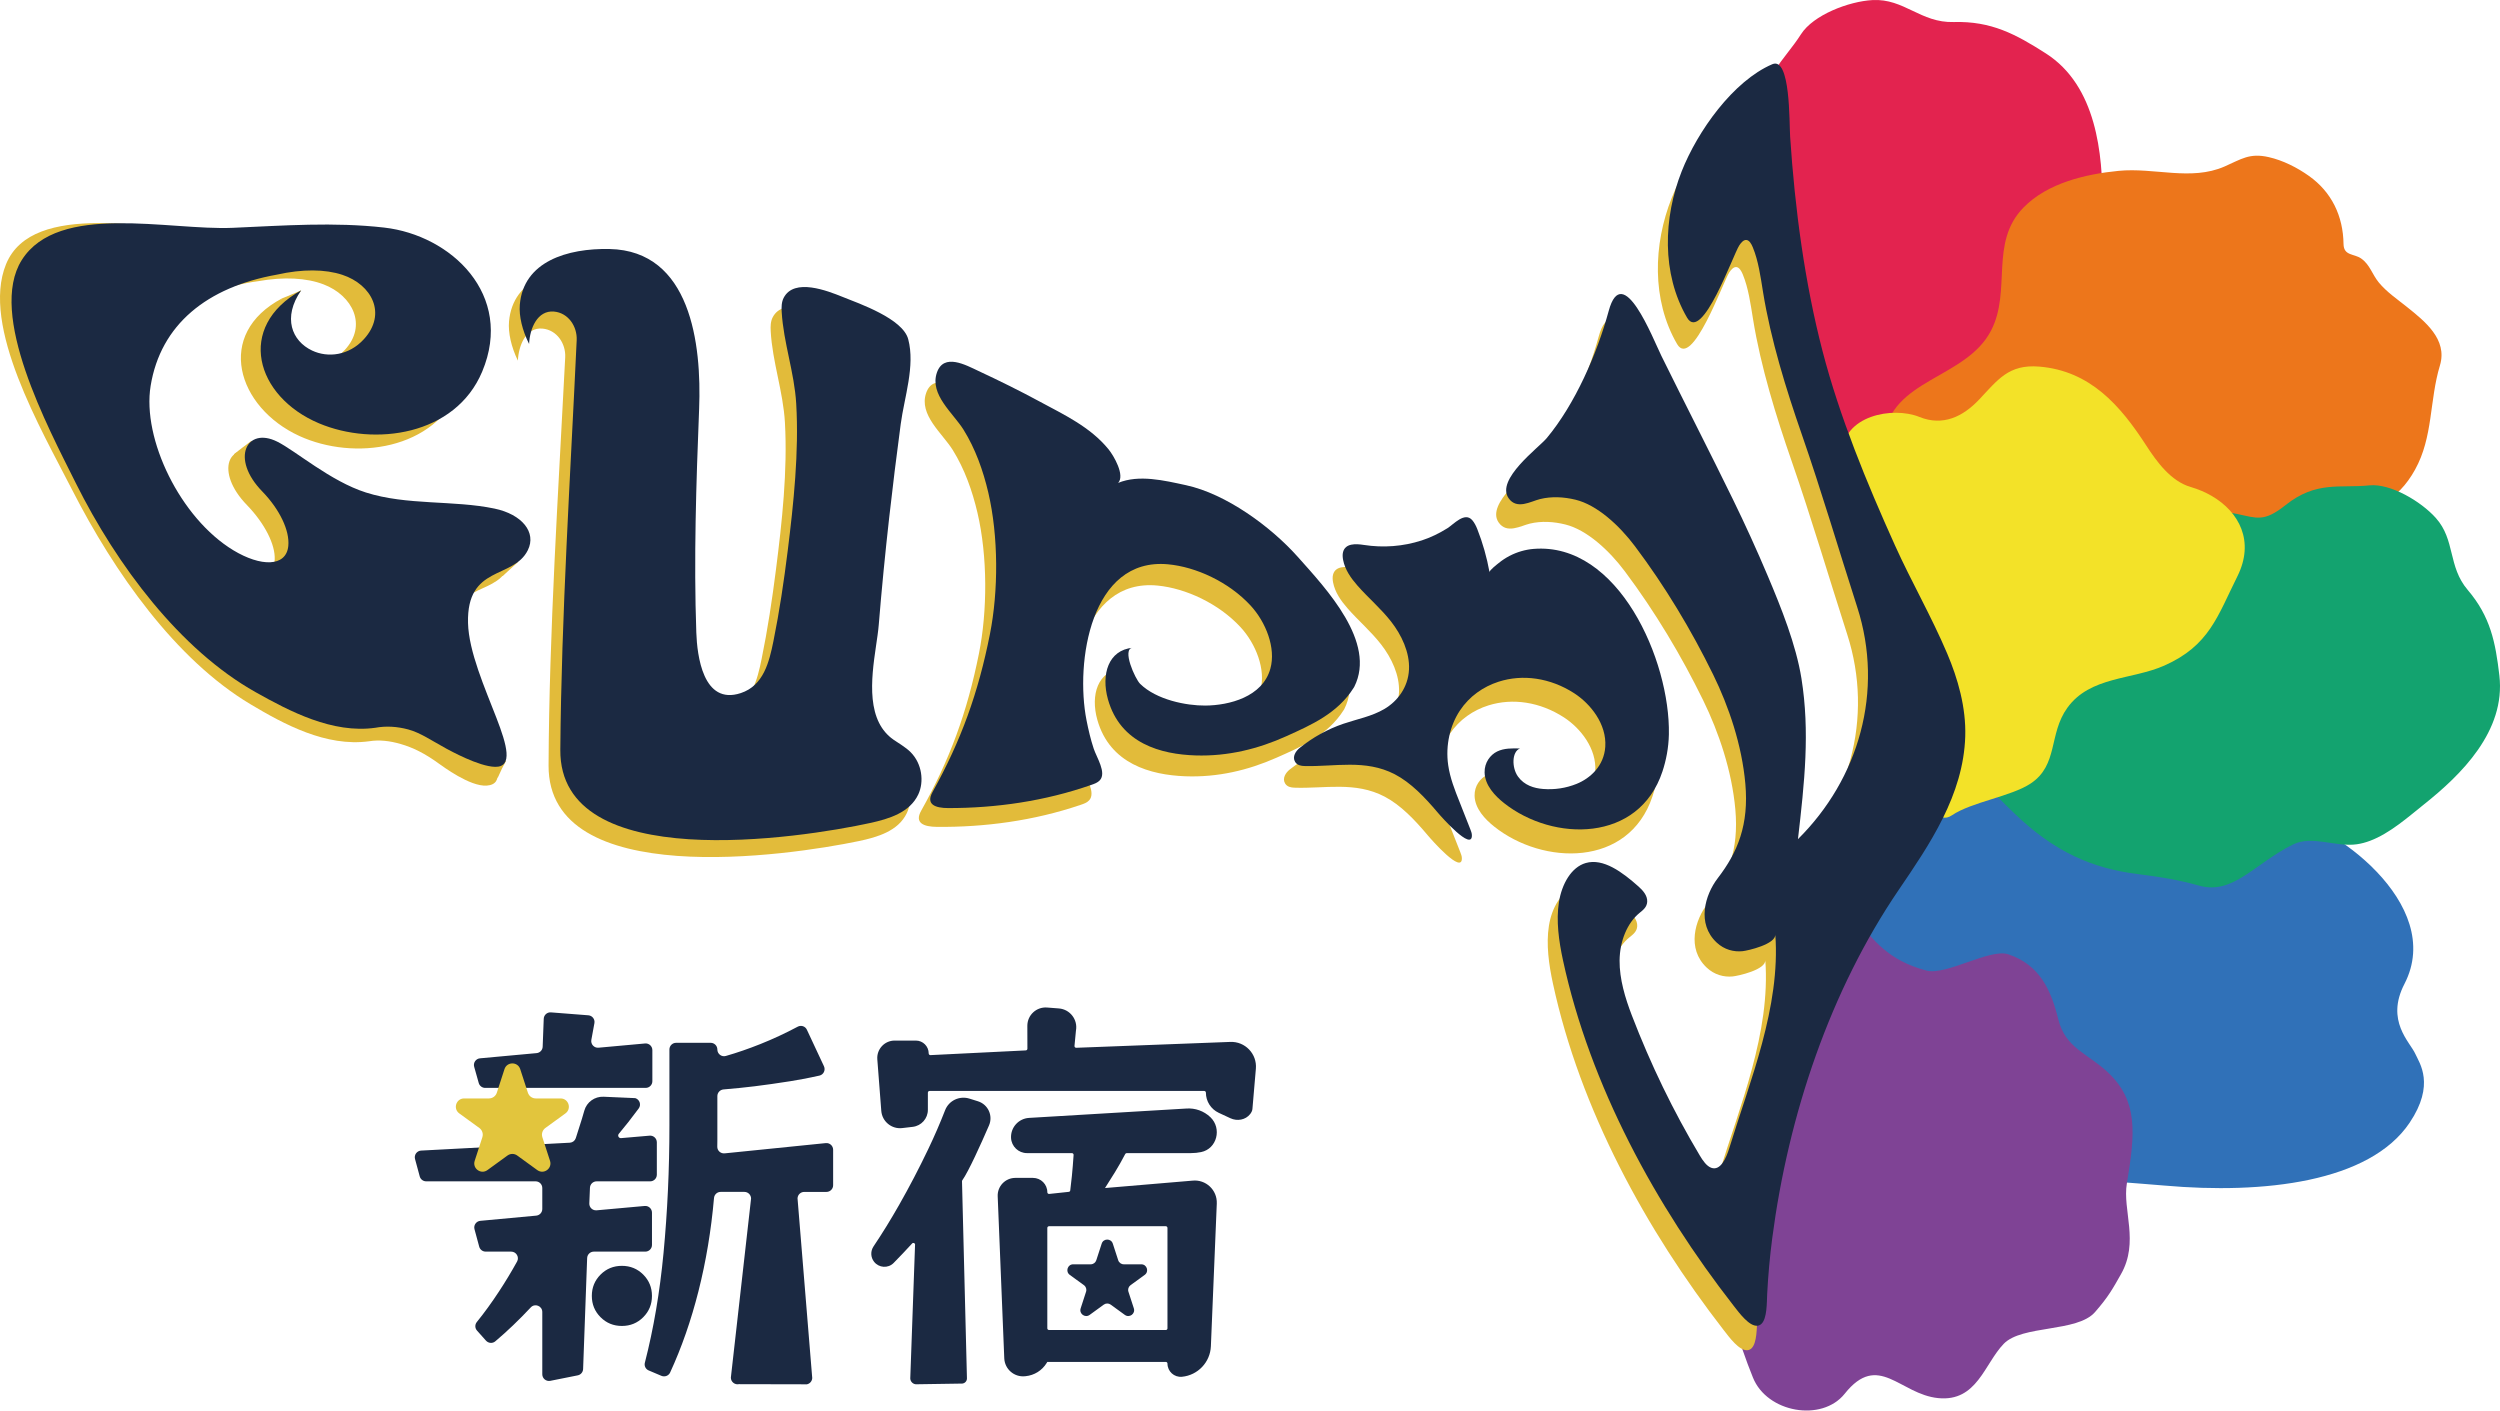 <?xml version="1.0" encoding="utf-8"?>
<!-- Generator: Adobe Illustrator 14.0.0, SVG Export Plug-In . SVG Version: 6.00 Build 43363)  -->
<!DOCTYPE svg PUBLIC "-//W3C//DTD SVG 1.1//EN" "http://www.w3.org/Graphics/SVG/1.1/DTD/svg11.dtd">
<svg version="1.1" id="layer01" xmlns="http://www.w3.org/2000/svg" xmlns:xlink="http://www.w3.org/1999/xlink" x="0px" y="0px"
	 width="320px" height="180.546px" viewBox="0 0 320 180.546" enable-background="new 0 0 320 180.546" xml:space="preserve">
<g id="rainbow">
	<path fill-rule="evenodd" clip-rule="evenodd" fill="#E3234F" d="M233.223,67.777c5.084,1.095-2.3,4.244,1.724,3.721
		c7.566-0.983,12.561-3.648,17.133-8.183c2.005-1.989,4.087-3.896,6.383-5.556c3.978-2.876,2.409-7.986,3.697-13.813
		c0.638-2.879,3.985-4.396,5.451-6.938c0.312-0.539,0.56-1.121,0.756-1.73c0.917-2.838,0.733-6.297,0.749-9.071
		c0.038-6.468-0.75-15.214-7.241-19.365c-3.858-2.467-6.999-4.161-11.8-4.021c-4.229,0.123-6.35-3.028-10.385-2.812
		c-3.043,0.164-7.584,1.903-9.16,4.37c-2.214,3.466-5.053,5.344-5.087,10.802c-0.024,3.868-1.066,4.245-3.208,6.042
		c-4.815,4.042,3.066,12.367,3.195,20.668c0.068,4.406,2.831,2.682,3.015,7.031"/>
	<path fill-rule="evenodd" clip-rule="evenodd" fill="#3071B8" d="M244.792,135.737c3.871,2.321,7.399,2.511,9.834,6.611
		c2.452,4.129,5.299,7.518,10.4,8.303c2.976,0.458,8.897,0.824,12.033,1.102c12.635,1.116,26.237-0.398,31.376-8.048
		c3.289-4.897,1.259-7.622,0.728-8.806c-0.684-1.524-3.84-4.229-1.395-8.956c5.337-10.316-9.649-20.826-15.491-21.43
		c-6.159-0.635-10.899-3.827-9.28-12.047c0.737-3.733-1.385-6.727-3.035-8.857c-0.496-0.639-8.077-8.835-11.732-1.312
		c-0.638,1.303-0.308,1.639-0.935,2.514c-0.629,0.878-1.441,1.134-2.754,1.345c-2.462-0.899-2.745-4.16-4.806-4.214
		c-0.771-0.021-1.072-0.413-1.979-0.257c-2.679,0.46-7.097,1.89-8.958,4.06c-3.192,3.719,0.196,5.336-5.046,8.214
		c-0.637,0.349-0.979,0.554-1.575,1.13c-1.37,1.321-2.134,3.016-2.679,4.143c-1.271,2.626-2.174,5.181-2.686,7.431
		c-1.176,5.181-0.594,9.294,0.012,13.319C237.961,127.553,239.049,132.292,244.792,135.737z"/>
	<path fill-rule="evenodd" clip-rule="evenodd" fill="#ED761B" d="M239.552,72.041c3.115-0.519,4.335,2.317,6.919,2.9
		c2.72,0.613,5.018-1.025,7.577-1.626c3.167-0.743,8.959,3.573,10.449,6.259c1.996,3.603,5.655,6.654,14.371,2.606
		c9.837-4.57,6.226-11.554,11.433-14.618c2.559-1.506,5.293-1.955,8.221-1.915c5.241,0.073,8.396-1.549,10.606-5.532
		c2.325-4.192,1.822-8.827,3.183-13.336c1.014-3.357-1.972-5.686-4.244-7.507c-1.217-0.976-2.571-1.89-3.574-3.106
		c-0.868-1.054-1.135-2.283-2.261-3.076c-0.909-0.64-2.238-0.323-2.26-1.858c-0.051-3.578-1.516-6.647-4.424-8.711
		c-1.526-1.083-3.32-1.991-5.149-2.409c-2.469-0.564-3.516,0.264-5.664,1.203c-4.301,1.88-8.973,0.1-13.581,0.557
		c-4.128,0.408-9.062,1.521-12.165,4.713c-4.362,4.485-1.48,10.626-4.137,15.737c-3.233,6.221-12.867,6.134-13.702,13.733
		c-0.675,6.133-6.127,3.783-5.273,10.148"/>
	<path fill-rule="evenodd" clip-rule="evenodd" fill="#13A36F" d="M303.371,107.621c2.569-0.968,4.939-3.099,6.934-4.688
		c4.653-3.706,10.453-9.329,9.614-16.471c-0.499-4.245-1.13-7.518-4.048-10.946c-2.571-3.021-1.56-6.389-4.083-9.214
		c-1.903-2.131-5.814-4.446-8.506-4.173c-3.781,0.382-6.792-0.609-10.721,2.516c-2.783,2.215-3.664,1.67-6.207,1.142
		c-5.722-1.186-7.473,3.683-13.372-1.382c-2.487-2.135-6.631-6.591-9.636-3.946c-1.811,1.592-4.042,4.654-6.515,5.1
		c-1.738,0.313-4.022-1.441-5.522-0.352c-0.537,0.364-0.969,0.219-1.497,0.79c-0.836,0.902-1.796,2.529-1.991,4.732
		c-0.104,1.181-3.256,0.577-1.972,4.291c0.365,1.055,1.237,1.18,1.781,1.665c0.306,0.272,0.676,0.55,0.883,1.132
		c0.477,1.344-0.703,3.068-1.055,3.938c-0.229,0.564-0.341,0.881-0.411,1.592c-0.162,1.631,0.302,3.237,0.585,4.325
		c0.661,2.533,1.526,4.834,2.482,6.724c2.2,4.349,4.973,7.062,7.708,9.7c5.146,4.963,9.985,7.074,15.915,7.8
		c2.602,0.318,5.188,0.739,7.725,1.459c4.394,1.248,7.131-2.849,12.06-5.269c2.436-1.196,5.486,0.375,8.166-0.021
		C302.257,107.983,302.819,107.829,303.371,107.621z"/>
	<path fill-rule="evenodd" clip-rule="evenodd" fill="#F3E228" d="M242.178,95.088c3.151-0.826,4.048,11.718,7.681,9.262
		c2.507-1.695,7.571-2.401,10.069-4.064c3.564-2.372,2.272-6.324,4.688-9.681c2.913-4.046,8.284-3.577,12.418-5.41
		c5.773-2.56,6.811-6.337,9.354-11.428c2.229-4.476,0.231-8.23-3.264-10.274c-0.83-0.486-1.745-0.875-2.706-1.154
		c-2.542-0.738-4.342-3.217-5.709-5.33c-3.331-5.15-7.197-9.551-13.686-10.084c-3.926-0.323-5.308,1.696-7.697,4.22
		c-2.063,2.181-4.627,3.449-7.663,2.217c-3.344-1.356-9.878-0.222-9.878,4.838"/>
	<path id="purple" fill-rule="evenodd" clip-rule="evenodd" fill="#7F4395" d="M222.132,156.846c4.037,1.115,1.179,1.891,0,5.533
		c-1.361,4.209,0.423,9.401,2.243,13.944c1.809,4.518,8.836,5.726,11.747,2.074c4.315-5.415,7.051,0.069,11.968,0.561
		c4.966,0.497,5.905-4.377,8.383-6.946c2.356-2.441,9.407-1.448,11.687-4.063c1.756-2.013,2.298-3.048,3.324-4.852
		c2.359-4.15,0.18-8.189,0.754-11.619c1.081-6.454,1.446-10.544-2.394-14.185c-2.589-2.455-5.463-3.091-6.386-6.83
		c-0.929-3.767-2.385-6.972-6.403-8.314c-2.345-0.783-7.936,2.739-10.461,2.085c-10.176-2.637-7.042-11.512-15.318-3.017"/>
</g>
<g id="shinjuku">
	<path fill="#1B2942" d="M72.958,146.265c0.343-0.028,0.633-0.253,0.742-0.579c0.214-0.641,0.474-1.46,0.78-2.456
		c0.109-0.354,0.212-0.709,0.312-1.066c0.305-1.097,1.332-1.832,2.47-1.782l4.056,0.179c0.561,0.174,0.786,0.851,0.437,1.321
		c-0.935,1.261-1.783,2.342-2.545,3.242c-0.196,0.23-0.017,0.582,0.285,0.556l3.652-0.315c0.499-0.044,0.928,0.351,0.928,0.853v4.14
		c0,0.473-0.382,0.854-0.855,0.854h-6.852c-0.459,0-0.835,0.362-0.854,0.82l-0.082,2.001c-0.021,0.517,0.417,0.934,0.932,0.887
		l6.156-0.556c0.5-0.045,0.933,0.35,0.933,0.853v4.136c0,0.473-0.384,0.855-0.855,0.855h-6.589c-0.46,0-0.838,0.364-0.854,0.824
		l-0.517,14.205c-0.015,0.396-0.298,0.729-0.688,0.808l-3.514,0.702c-0.529,0.105-1.023-0.299-1.023-0.839v-7.975
		c0-0.771-0.945-1.149-1.472-0.588c-1.516,1.62-3.032,3.068-4.548,4.348c-0.354,0.299-0.881,0.252-1.19-0.094l-1.143-1.28
		c-0.28-0.313-0.291-0.774-0.025-1.102c0.954-1.176,1.9-2.481,2.841-3.914c0.825-1.257,1.595-2.533,2.312-3.831
		c0.313-0.566-0.109-1.265-0.758-1.265h-3.265c-0.386,0-0.725-0.259-0.826-0.632l-0.604-2.235c-0.139-0.512,0.218-1.025,0.747-1.074
		l7.155-0.665c0.44-0.041,0.776-0.41,0.776-0.853v-2.681c0-0.474-0.382-0.856-0.855-0.856H54.551c-0.387,0-0.725-0.259-0.826-0.632
		l-0.602-2.228c-0.139-0.514,0.221-1.029,0.753-1.075L72.958,146.265z M74.429,139.251H62.103c-0.383,0-0.719-0.255-0.824-0.623
		l-0.585-2.08c-0.146-0.515,0.212-1.034,0.745-1.083l7.247-0.666c0.44-0.04,0.777-0.409,0.777-0.852l0.134-3.51
		c0-0.499,0.424-0.892,0.921-0.853l4.792,0.374c0.504,0.04,0.864,0.506,0.775,1.003l-0.393,2.142
		c-0.1,0.556,0.357,1.054,0.919,1.003l5.958-0.542c0.501-0.047,0.933,0.349,0.933,0.851v3.98c0,0.473-0.383,0.855-0.856,0.855h-4.78
		H74.429z M83.451,165.875c0,1.074-0.374,1.984-1.118,2.729c-0.747,0.746-1.656,1.118-2.73,1.118c-1.076,0-1.986-0.372-2.73-1.118
		c-0.746-0.745-1.119-1.655-1.119-2.729c0-1.073,0.373-1.983,1.119-2.73c0.745-0.744,1.655-1.117,2.73-1.117
		c1.074,0,1.983,0.373,2.73,1.117C83.077,163.891,83.451,164.801,83.451,165.875z M93.55,176.334l2.587-22.916
		c0-0.472-0.383-0.855-0.855-0.855h-3.043c-0.442,0-0.807,0.341-0.846,0.781c-0.364,4.154-1.028,8.132-1.99,11.933
		c-0.948,3.744-2.156,7.211-3.626,10.403c-0.192,0.421-0.691,0.606-1.118,0.426l-1.628-0.69c-0.388-0.165-0.595-0.58-0.489-0.988
		c1.115-4.344,1.913-9.023,2.389-14.038c0.502-5.286,0.754-10.72,0.754-16.302v-9.753c0-0.473,0.383-0.855,0.855-0.855h4.426
		c0.473,0,0.855,0.383,0.855,0.855l0,0c0,0.564,0.537,0.984,1.08,0.83c1.433-0.41,2.911-0.92,4.432-1.528
		c1.63-0.651,3.22-1.393,4.774-2.221c0.432-0.23,0.964-0.061,1.171,0.383l2.188,4.679c0.23,0.491-0.045,1.078-0.575,1.199
		c-1.208,0.276-2.454,0.516-3.735,0.718c-1.647,0.259-3.172,0.477-4.577,0.65c-1.19,0.146-2.512,0.281-3.965,0.402
		c-0.443,0.037-0.792,0.407-0.792,0.853v3.892c0,0.59,0,1.179,0,1.77c0,0.268-0.004,0.536-0.01,0.805
		c-0.015,0.511,0.431,0.914,0.94,0.863l12.948-1.313c0.503-0.051,0.941,0.345,0.941,0.851v4.543c0,0.473-0.382,0.854-0.855,0.854
		h-2.847c-0.459,0-0.836,0.363-0.855,0.822l1.882,23.002c-0.016,0.393-0.297,0.724-0.682,0.803l-8.707-0.019
		C94.048,177.282,93.55,176.876,93.55,176.334z"/>
	<path fill="#1B2942" d="M123.173,151.082c-0.026,0.036-0.037,0.075-0.037,0.12l0.633,25.236c0,0.34-0.258,0.625-0.597,0.659
		l-5.806,0.089c-0.443,0.044-0.832-0.293-0.852-0.737l0.614-17.152c-0.009-0.192-0.247-0.274-0.376-0.132
		c-0.79,0.861-1.579,1.692-2.368,2.495c-0.704,0.715-1.88,0.637-2.5-0.151l0,0c-0.453-0.574-0.478-1.365-0.07-1.972
		c1.115-1.659,2.21-3.438,3.289-5.336c1.3-2.287,2.53-4.645,3.691-7.071c0.806-1.682,1.531-3.356,2.179-5.021
		c0.48-1.239,1.844-1.883,3.114-1.487l1.09,0.341c1.297,0.406,1.957,1.844,1.416,3.091
		C125.559,146.437,123.981,149.944,123.173,151.082z M154.355,139.859L154.355,139.859c0-0.12-0.096-0.217-0.217-0.217h-35.153
		c-0.12,0-0.217,0.097-0.217,0.217v2.2c0,1.111-0.833,2.047-1.937,2.177l-1.348,0.158c-1.357,0.158-2.574-0.843-2.679-2.205
		l-0.508-6.598c-0.099-1.294,0.924-2.398,2.221-2.398h2.711c0.908,0,1.644,0.736,1.644,1.645l0,0c0,0.124,0.104,0.223,0.229,0.217
		l12.201-0.603c0.115-0.006,0.206-0.102,0.206-0.217L131.5,131.3c0-1.366,1.163-2.442,2.524-2.337l1.511,0.117
		c1.428,0.111,2.446,1.435,2.186,2.843l-0.185,1.937c-0.025,0.138,0.084,0.263,0.224,0.256l19.692-0.75
		c1.911-0.091,3.464,1.522,3.3,3.428l-0.443,5.166c-0.02,0.223-0.132,0.44-0.291,0.644c-0.59,0.752-1.656,0.936-2.521,0.533
		l-1.496-0.695C154.998,141.973,154.355,140.966,154.355,139.859z M154.928,142.998L154.928,142.998
		c1.503,1.435,0.852,4.045-1.183,4.468c-0.422,0.089-0.864,0.132-1.301,0.132h-8.223c-0.08,0-0.155,0.047-0.191,0.117
		c-0.431,0.823-0.87,1.6-1.316,2.326c-0.468,0.764-0.893,1.439-1.274,2.028l11.182-0.946c1.717-0.187,3.198,1.199,3.127,2.926
		l-0.756,18.269c-0.084,2.045-1.665,3.713-3.702,3.909l0,0c-0.994,0.095-1.854-0.687-1.854-1.686l0,0
		c0-0.119-0.096-0.216-0.216-0.216h-15.164l-0.091,0.148c-0.583,0.95-1.579,1.571-2.689,1.679l-0.093,0.009
		c-1.377,0.132-2.582-0.919-2.638-2.301l-0.841-20.734c-0.053-1.286,0.976-2.356,2.262-2.356h2.253c1.015,0,1.838,0.823,1.838,1.838
		l0,0c0,0.13,0.111,0.23,0.24,0.216l2.502-0.267c0.1-0.011,0.178-0.08,0.191-0.178c0.063-0.471,0.134-1.094,0.212-1.869
		c0.08-0.803,0.152-1.692,0.218-2.674c0.008-0.125-0.092-0.238-0.217-0.238h-5.752c-1.091,0-1.989-0.858-2.039-1.948l0,0
		c-0.06-1.334,0.959-2.471,2.291-2.558l20.139-1.199l0,0C152.98,141.807,154.102,142.209,154.928,142.998z M149.22,156.957h-14.947
		c-0.12,0-0.217,0.098-0.217,0.218v12.85c0,0.13,0.114,0.231,0.243,0.216l14.946,0.001c0.109-0.013,0.191-0.105,0.191-0.215v-12.852
		C149.436,157.054,149.34,156.957,149.22,156.957z"/>
	<path id="star02" fill="#E2C53D" d="M66.589,136.848l0.982,3.021c0.142,0.437,0.548,0.731,1.007,0.731h3.176
		c1.026,0,1.453,1.313,0.622,1.916l-2.569,1.866c-0.371,0.27-0.526,0.748-0.384,1.185l0.98,3.02c0.317,0.977-0.799,1.788-1.63,1.185
		l-2.569-1.866c-0.371-0.27-0.873-0.27-1.245,0l-2.569,1.866c-0.831,0.604-1.947-0.208-1.63-1.185l0.981-3.02
		c0.142-0.437-0.013-0.915-0.385-1.185l-2.569-1.866c-0.83-0.604-0.404-1.916,0.622-1.916h3.177c0.458,0,0.865-0.295,1.007-0.731
		l0.981-3.021C64.892,135.873,66.272,135.873,66.589,136.848z"/>
	<path id="star01" fill="#1B2942" d="M142.438,159.18l0.693,2.134c0.099,0.308,0.387,0.517,0.71,0.517h2.244
		c0.724,0,1.025,0.927,0.439,1.353l-1.814,1.319c-0.262,0.19-0.372,0.527-0.271,0.836l0.693,2.133
		c0.223,0.688-0.565,1.262-1.151,0.836l-1.814-1.318c-0.262-0.19-0.617-0.19-0.879,0l-1.814,1.318
		c-0.585,0.426-1.375-0.147-1.15-0.836l0.692-2.133c0.1-0.309-0.009-0.646-0.271-0.836l-1.814-1.319
		c-0.586-0.426-0.284-1.353,0.439-1.353h2.243c0.324,0,0.611-0.209,0.712-0.517l0.693-2.134
		C141.239,158.492,142.213,158.492,142.438,159.18z"/>
</g>
<g id="guppy">
	<g>
		<path fill="#E2BB3A" d="M172,90.875c-2.066,3.282-5.484,4.729-8.624,6.119c-3.591,1.589-7.5,2.528-11.669,2.369
			c-4.411-0.169-9.657-1.57-11.249-7.23c-0.897-3.189,0.053-6.291,3.178-6.561c-1.423,0.125,0.316,3.976,0.959,4.608
			c2.102,2.064,5.953,2.832,8.372,2.829c3.074-0.003,7.353-1.051,8.359-4.646c0.74-2.644-0.581-5.972-2.54-8.089
			c-2.811-3.04-7.024-4.966-10.595-5.319c-9.877-0.978-11.959,12.376-10.491,19.819c0.235,1.193,0.522,2.428,0.921,3.627
			c0.377,1.138,1.67,3.076,0.794,4.037c-0.284,0.313-0.704,0.452-1.101,0.587c-6.013,2.041-12.276,2.868-18.381,2.816
			c-1.718-0.015-2.902-0.502-2.026-2.062c3.682-6.563,5.887-12.602,7.393-20.099c1.101-5.482,1.118-12.478-0.186-18.051
			c-0.657-2.806-1.643-5.583-3.153-8.016c-1.324-2.134-4.383-4.521-3.412-7.313c0.885-2.541,3.734-0.93,5.355-0.165
			c2.637,1.244,5.276,2.554,7.882,3.976c3.034,1.655,6.439,3.244,8.784,6.122c0.679,0.833,2.136,3.348,1.23,4.296
			c2.681-1.073,5.904-0.271,8.7,0.344c5.155,1.135,10.879,5.34,14.333,9.238c3.659,4.13,10.097,10.978,7.238,16.646
			C172.053,90.795,172.024,90.835,172,90.875z"/>
		<path fill="#E2BB3A" d="M211.51,101.951c-3.039,9.108-14.011,8.819-20.256,3.847c-1.161-0.925-2.473-2.294-2.507-3.948
			c-0.025-1.251,0.719-2.238,1.612-2.661c0.895-0.422,1.919-0.39,2.916-0.354c-1.05,0.393-1.068,2.441-0.257,3.579
			c0.813,1.138,2.066,1.514,3.205,1.616c1.472,0.132,2.929-0.071,4.285-0.604c1.773-0.696,3.518-2.257,3.685-4.701
			c0.198-2.894-1.886-5.516-3.994-6.889c-3.053-1.986-6.574-2.52-9.674-1.547c-1.934,0.607-3.724,1.807-4.952,3.652
			s-1.854,4.367-1.487,6.927c0.235,1.638,0.85,3.201,1.464,4.736c0.464,1.159,0.918,2.325,1.374,3.492
			c0.093,0.237,0.188,0.483,0.195,0.732c0.072,2.181-3.938-2.396-4.363-2.903c-1.66-1.978-3.453-3.869-5.516-4.953
			c-3.762-1.978-7.693-1.009-11.554-1.148c-0.424-0.015-0.93-0.098-1.197-0.548c-0.395-0.665,0.104-1.385,0.586-1.769
			c1.685-1.339,3.577-2.366,5.601-3.036c1.759-0.584,3.627-0.899,5.254-1.843c1.626-0.944,3.029-2.693,3.142-5.008
			c0.105-2.192-0.963-4.424-2.287-6.129c-1.325-1.705-2.921-3.046-4.316-4.645c-0.813-0.932-1.589-2.02-1.832-3.285
			c-0.065-0.34-0.09-0.694-0.007-1.008c0.297-1.125,1.615-1.055,2.635-0.887c2.525,0.414,5.058,0.241,7.437-0.507
			c1.121-0.352,2.241-0.885,3.283-1.526c0.809-0.498,2.205-2.111,3.175-1.01c0.278,0.315,0.487,0.737,0.65,1.149
			c0.697,1.766,1.226,3.627,1.568,5.523c-0.042-0.236,1.01-1.027,1.165-1.152c0.436-0.352,0.899-0.652,1.385-0.9
			c0.969-0.498,2.026-0.794,3.077-0.871c10.852-0.794,17.515,14.365,17.331,23.837C212.302,98.932,211.98,100.544,211.51,101.951z"
			/>
		<path fill="#E2BB3A" d="M111.044,94.901c0.421,0.837,1.018,1.573,1.846,2.155c0.742,0.521,1.551,0.962,2.197,1.607
			c1.478,1.479,1.757,3.799,0.986,5.414c-1.092,2.289-3.728,3.076-6.165,3.586c-8.972,1.875-39.761,6.397-39.691-9.68
			c0.075-17.205,1.252-34.971,2.13-52.25c0.089-1.751-1.063-3.498-2.898-3.672c-2.13-0.202-3.064,2.142-3.161,4.099
			c-0.853-1.758-1.259-3.583-1.132-5.02c0.489-5.52,6.042-7.135,11.458-6.968c10.365,0.32,11.753,12.139,11.395,20.469
			c-0.408,9.481-0.742,19.121-0.412,28.547c0.101,2.849,0.836,9.312,5.702,7.754c2.917-0.934,3.642-3.934,4.182-6.57
			c0.776-3.779,1.36-7.664,1.846-11.494c0.771-6.056,1.493-12.613,1.144-18.789c-0.224-3.978-1.608-7.77-1.821-11.705
			c-0.033-0.606-0.023-1.244,0.264-1.787c1.354-2.563,5.652-0.827,7.535-0.061c2.204,0.897,7.746,2.851,8.433,5.477
			c0.896,3.417-0.528,7.396-0.996,10.794c-0.546,3.974-1.051,7.937-1.508,11.9c-0.526,4.563-0.988,9.125-1.368,13.698
			C110.748,85.544,109.192,91.218,111.044,94.901z"/>
		<path fill="#E2BB3A" d="M224.2,172.579c-0.139,0.136-0.306,0.223-0.508,0.246c-1.051,0.12-2.331-1.633-3.082-2.602
			c-9.904-12.771-18.347-28.204-21.83-44.312c-0.534-2.47-0.889-5.049-0.52-7.399c0.37-2.351,1.595-4.46,3.425-4.976
			c2.255-0.635,4.696,1.205,6.773,3.069c0.539,0.483,1.149,1.155,1.106,1.953c-0.04,0.701-0.567,1.073-1.004,1.428
			c-1.549,1.258-2.513,3.545-2.533,6.044c-0.02,2.353,0.717,4.793,1.567,7.008c2.415,6.295,5.275,12.218,8.696,17.977
			c0.393,0.659,0.877,1.366,1.473,1.587c1.161,0.431,1.9-1.166,2.318-2.521c2.631-8.54,6.57-17.923,5.877-27.199
			c0.098,1.257-3.528,2.043-4.189,2.104c-1.12,0.105-2.33-0.211-3.308-1.129c-2.595-2.436-1.509-6.116,0.135-8.229
			c2.57-3.305,3.993-6.797,3.528-12.016c-0.441-4.942-2.113-9.87-4.119-13.976c-2.799-5.726-6.156-11.335-10.019-16.495
			c-1.998-2.669-4.842-5.31-7.61-6.003c-1.474-0.369-3.059-0.475-4.54-0.119c-1.189,0.285-2.958,1.361-4.007-0.14
			c-1.695-2.421,3.839-6.408,4.872-7.635c3.633-4.312,6.452-10.738,7.931-16.159c1.768-6.48,5.645,3.553,6.744,5.79
			c3.014,6.131,6.172,12.282,9.161,18.421c1.553,3.188,3.052,6.477,4.467,9.833c1.715,4.068,3.608,8.795,4.3,13.112
			c1.095,6.836,0.397,13.226-0.444,20.51c7.817-7.653,11.035-18.826,7.586-29.541c-2.354-7.314-4.591-14.913-7.095-22.126
			c-2-5.765-3.97-12.102-4.962-18.23c-0.318-1.96-0.592-3.982-1.311-5.727c-0.185-0.446-0.449-0.912-0.833-0.942
			c-0.354-0.027-0.661,0.331-0.9,0.688c-0.784,1.175-4.762,12.458-6.681,9.16c-3.274-5.63-3.042-12.77-0.688-18.689
			c2.024-5.093,6.588-11.47,11.595-13.562c2.352-0.982,2.167,7.479,2.285,9.263c0.615,9.25,1.867,18.652,4.151,27.432
			c2.192,8.436,5.631,16.81,9.279,24.917c2.092,4.645,4.636,9.047,6.674,13.856c1.362,3.215,2.428,6.902,2.311,10.618
			c-0.234,7.461-6.05,12.839-10.025,18.625c-8.749,12.732-12.609,29.386-14.68,45.187c-0.307,2.342-0.522,4.718-0.645,7.122
			C224.865,169.922,224.908,171.884,224.2,172.579z"/>
	</g>
	<path fill="#E2BB3A" d="M64.332,73.741c0.784-0.724,1.189-1.101,1.98-1.81c-0.404-0.257-0.608-0.381-1.02-0.614
		c-0.661,0.728-0.986,1.085-1.625,1.786C63.932,73.359,64.064,73.488,64.332,73.741z"/>
	<path fill="#E2BB3A" d="M63.701,99.573c0.445-0.998,0.677-1.477,1.066-2.163c-0.671-0.408-0.962-0.72-1.625-1.165
		c-0.756,0.471-1.092,0.609-1.785,0.968C62.324,98.041,62.804,98.494,63.701,99.573z"/>
	<path fill="#E2BB3A" d="M29.942,58.135c0.861-0.684,1.32-1.003,2.235-1.708c1.571,2.298,2.405,3.416,4.25,5.638
		c-1.55,0.583-2.297,0.855-3.749,1.351C31.48,61.329,30.931,60.264,29.942,58.135z"/>
	<path fill="#E2BB3A" d="M36.142,38.175c0.965-0.384,1.446-0.586,2.406-1.01c-1.255,1.65-1.881,2.518-3.12,4.181
		c-0.788-0.129-1.181-0.199-1.963-0.35C34.536,39.882,35.073,39.309,36.142,38.175z"/>
	<path fill="#E2BB3A" d="M57.834,81.786c0.284,3.57,2.641,8.514,4.318,12.427c1.506,3.519,2.529,6.169,0.161,6.344
		c-2.167,0.16-5.7-2.518-6.087-2.778c-1.87-1.369-3.402-2.099-4.918-2.54c-1.416-0.412-2.755-0.571-4.085-0.354
		c-5.479,0.734-10.845-2.164-15.142-4.73c-9.641-5.756-17.45-16.891-22.855-27.47C5.279,54.957-2.467,41.755,0.773,33.818
		c3.398-8.323,19.133-4.304,26.605-4.233c6.503,0.062,12.844-0.051,19.35,0.91c8.475,1.252,16.018,9.65,12.302,18.936
		c-3.303,8.254-13.748,9.571-20.718,6.372c-7.953-3.65-10.885-13.062-2.17-17.628c-2.445,3.429-1.215,6.47,1.361,7.805
		c2.02,1.045,4.713,0.863,6.616-1.171c2.939-3.143,1.033-6.978-2.699-8.407c-2.177-0.833-5.059-1.001-8.387-0.408
		c-7.735,0.997-15.836,6.162-15.827,14.708c0.009,7.778,4.476,16.916,11.255,21.231c3.435,2.187,6.583,2.341,6.702-0.315
		c0.087-1.918-1.276-4.606-3.536-6.951c-4.214-4.32-2.358-8.439,1.545-6.365c2.392,1.271,6.826,5.279,11.326,6.838
		c5.153,1.784,11.046,1.196,16.203,2.398c3.483,0.813,5.389,3.001,4.28,5.233C63.165,76.429,57.253,74.483,57.834,81.786z"/>
	<path fill="#1B2942" d="M59.907,79.744c0.09,3.644,2.161,8.328,3.644,12.166c1.331,3.445,2.144,6.288-0.169,6.246
		c-2.113-0.039-5.817-2.11-6.22-2.315c-1.949-1.067-3.381-2.064-4.917-2.474c-1.435-0.381-2.825-0.464-4.201-0.213
		c-5.469,0.778-10.955-2.101-15.333-4.56c-9.683-5.44-17.761-16.24-22.997-26.736C6.102,54.614-1.59,40.222,2.786,33.288
		c4.686-7.425,18.845-3.769,27.009-4.127c6.528-0.286,12.954-0.764,19.383-0.031c8.571,0.979,16.659,8.602,12.546,18.428
		c-3.431,8.199-13.805,9.62-20.904,6.622c-8.114-3.429-10.659-12.339-2.272-17.016c-2.415,3.499-1.185,6.482,1.395,7.704
		c2.022,0.959,4.714,0.652,6.638-1.455c2.971-3.255,1.02-6.986-2.761-8.236c-2.205-0.728-5.087-0.762-8.384-0.021
		c-8.939,1.598-14.877,6.386-16.156,14.24c-1.103,6.776,3.79,16.92,10.587,21.038c3.487,2.112,6.769,2.167,7.036-0.552
		c0.192-1.96-1.096-4.664-3.317-6.961c-4.144-4.231-2.013-8.337,1.89-6.395c2.392,1.19,6.81,5.063,11.358,6.513
		c5.252,1.674,11.207,0.964,16.452,2.058c3.54,0.738,5.413,3.047,4.274,5.333C65.694,74.176,59.722,72.291,59.907,79.744z"/>
	<path fill="#1B2942" d="M173.28,88.02c-2.068,3.311-5.483,4.791-8.623,6.212c-3.593,1.625-7.481,2.595-11.632,2.463
		c-4.392-0.141-9.615-1.508-11.206-7.175c-0.897-3.194,0.046-6.314,3.158-6.606c-1.417,0.134,0.319,3.988,0.96,4.617
		c2.094,2.057,5.929,2.8,8.339,2.782c3.061-0.023,7.324-1.104,8.33-4.719c0.74-2.657-0.582-5.979-2.539-8.093
		c-2.804-3.031-7.001-4.942-10.563-5.271c-9.885-0.913-11.892,12.529-10.43,19.962c0.236,1.196,0.522,2.432,0.919,3.631
		c0.376,1.141,1.666,3.073,0.793,4.046c-0.283,0.314-0.7,0.458-1.096,0.596c-5.979,2.091-12.217,2.973-18.306,2.969
		c-1.713,0-2.892-0.479-2.021-2.051c3.666-6.609,5.861-12.694,7.351-20.227c1.089-5.507,1.097-12.523-0.214-18.118
		c-0.66-2.813-1.649-5.592-3.16-8.023c-1.325-2.132-4.379-4.505-3.418-7.317c0.875-2.559,3.719-0.963,5.335-0.208
		c2.632,1.229,5.266,2.525,7.866,3.933c3.027,1.64,6.425,3.211,8.767,6.084c0.678,0.832,2.134,3.346,1.232,4.304
		c2.671-1.096,5.883-0.312,8.672,0.29c5.148,1.111,10.86,5.296,14.318,9.173c3.681,4.128,10.092,10.931,7.238,16.63
		C173.333,87.939,173.305,87.98,173.28,88.02z"/>
	<path fill="#1B2942" d="M212.791,98.756c-3.016,9.097-13.947,9.028-20.256,4.052c-1.161-0.917-2.473-2.276-2.507-3.937
		c-0.025-1.254,0.719-2.251,1.612-2.683s1.919-0.409,2.917-0.383c-1.052,0.402-1.069,2.458-0.257,3.591s2.065,1.499,3.203,1.591
		c1.473,0.117,2.93-0.1,4.287-0.646c1.772-0.715,3.517-2.296,3.685-4.749c0.198-2.903-1.887-5.512-3.994-6.868
		c-3.053-1.963-6.575-2.464-9.675-1.46c-1.935,0.626-3.725,1.846-4.953,3.708c-1.229,1.862-1.853,4.396-1.485,6.96
		c0.235,1.641,0.849,3.202,1.463,4.735c0.463,1.158,0.917,2.323,1.374,3.49c0.093,0.236,0.188,0.482,0.196,0.732
		c0.072,2.185-3.938-2.367-4.364-2.872c-1.66-1.967-3.453-3.848-5.516-4.916c-3.762-1.949-7.693-0.942-11.553-1.049
		c-0.424-0.012-0.931-0.09-1.197-0.538c-0.396-0.664,0.103-1.39,0.586-1.778c1.684-1.357,3.576-2.406,5.6-3.096
		c1.759-0.6,3.627-0.934,5.253-1.895c1.627-0.961,3.031-2.727,3.143-5.05c0.105-2.198-0.963-4.427-2.287-6.125
		c-1.325-1.697-2.92-3.028-4.316-4.62c-0.813-0.927-1.589-2.012-1.832-3.279c-0.065-0.34-0.09-0.696-0.007-1.01
		c0.297-1.13,1.615-1.072,2.636-0.913c2.523,0.394,5.058,0.196,7.436-0.574c1.121-0.363,2.241-0.908,3.283-1.559
		c0.81-0.506,2.206-2.138,3.175-1.042c0.277,0.314,0.487,0.735,0.651,1.147c0.696,1.763,1.224,3.625,1.567,5.524
		c-0.043-0.237,1.009-1.039,1.165-1.167c0.435-0.356,0.9-0.662,1.385-0.915c0.969-0.507,2.027-0.814,3.077-0.901
		c10.868-0.902,17.516,14.289,17.331,23.735C213.582,95.724,213.259,97.342,212.791,98.756z"/>
	<path fill="#1B2942" d="M112.524,92.532c0.42,0.836,1.016,1.569,1.842,2.146c0.738,0.517,1.545,0.952,2.188,1.595
		c1.474,1.471,1.752,3.795,0.983,5.422c-1.088,2.305-3.718,3.116-6.147,3.646c-8.872,1.938-39.799,6.736-39.669-9.365
		c0.14-17.275,1.293-35.089,2.095-52.436c0.081-1.76-1.077-3.503-2.913-3.66c-2.129-0.181-3.095,2.185-3.178,4.146
		c-0.879-1.747-1.307-3.569-1.189-5.011c0.45-5.539,6.076-7.254,11.486-7.141c10.392,0.219,11.795,12.148,11.466,20.458
		c-0.377,9.519-0.694,19.194-0.359,28.657c0.101,2.857,0.836,9.331,5.694,7.726c2.913-0.962,3.633-3.978,4.172-6.627
		c0.771-3.798,1.348-7.703,1.827-11.55c0.757-6.086,1.46-12.676,1.093-18.878c-0.236-3.993-1.63-7.79-1.859-11.743
		c-0.035-0.608-0.028-1.248,0.255-1.797c1.341-2.589,5.634-0.882,7.514-0.128c2.202,0.883,7.734,2.798,8.428,5.429
		c0.904,3.426-0.504,7.435-0.96,10.852c-0.533,3.995-1.027,7.979-1.474,11.961c-0.515,4.587-0.967,9.17-1.34,13.762
		C112.223,83.147,110.677,88.853,112.524,92.532z"/>
	<path fill="#1B2942" d="M225.48,169.439c-0.139,0.138-0.306,0.227-0.508,0.252c-1.051,0.131-2.332-1.612-3.082-2.575
		c-9.919-12.723-18.354-28.13-21.83-44.211c-0.534-2.472-0.888-5.054-0.519-7.414s1.594-4.488,3.425-5.022
		c2.253-0.658,4.695,1.163,6.772,3.012c0.539,0.479,1.149,1.147,1.105,1.946c-0.039,0.705-0.566,1.084-1.003,1.443
		c-1.549,1.275-2.512,3.578-2.533,6.085c-0.02,2.357,0.717,4.799,1.567,7.011c2.414,6.284,5.272,12.191,8.697,17.937
		c0.391,0.657,0.876,1.36,1.472,1.575c1.16,0.421,1.9-1.188,2.317-2.551c2.631-8.582,6.57-18.012,5.878-27.328
		c0.098,1.26-3.528,2.084-4.189,2.152c-1.121,0.117-2.33-0.188-3.308-1.098c-2.595-2.416-1.508-6.118,0.136-8.252
		c2.569-3.338,3.992-6.854,3.527-12.082c-0.44-4.951-2.112-9.875-4.119-13.97c-2.797-5.709-6.154-11.301-10.019-16.441
		c-1.998-2.656-4.841-5.278-7.61-5.947c-1.473-0.356-3.059-0.448-4.541-0.077c-1.189,0.297-2.956,1.392-4.007-0.104
		c-1.694-2.412,3.84-6.461,4.873-7.7c3.634-4.358,6.45-10.818,7.931-16.275c1.769-6.515,5.646,3.509,6.744,5.742
		c3.014,6.118,6.173,12.254,9.162,18.381c1.552,3.181,3.052,6.463,4.465,9.813c1.717,4.061,3.61,8.784,4.302,13.103
		c1.096,6.851,0.396,13.266-0.446,20.566c7.79-7.725,11.05-18.937,7.587-29.692c-2.354-7.311-4.591-14.903-7.095-22.111
		c-2.002-5.764-3.971-12.1-4.963-18.228c-0.317-1.962-0.591-3.987-1.311-5.729c-0.183-0.444-0.448-0.91-0.832-0.935
		c-0.354-0.024-0.661,0.337-0.899,0.698c-0.785,1.186-4.765,12.535-6.681,9.247c-3.287-5.638-3.034-12.798-0.689-18.731
		c2.025-5.127,6.578-11.557,11.596-13.708c2.35-1.007,2.165,7.478,2.284,9.264c0.615,9.261,1.865,18.672,4.15,27.46
		c2.191,8.427,5.629,16.791,9.281,24.886c2.091,4.634,4.635,9.021,6.673,13.821c1.362,3.208,2.428,6.894,2.311,10.62
		c-0.237,7.495-4.546,13.801-8.519,19.637c-8.741,12.844-14.112,28.703-16.187,44.591c-0.307,2.351-0.522,4.735-0.646,7.146
		C226.145,166.77,226.189,168.736,225.48,169.439z"/>
</g>
</svg>
